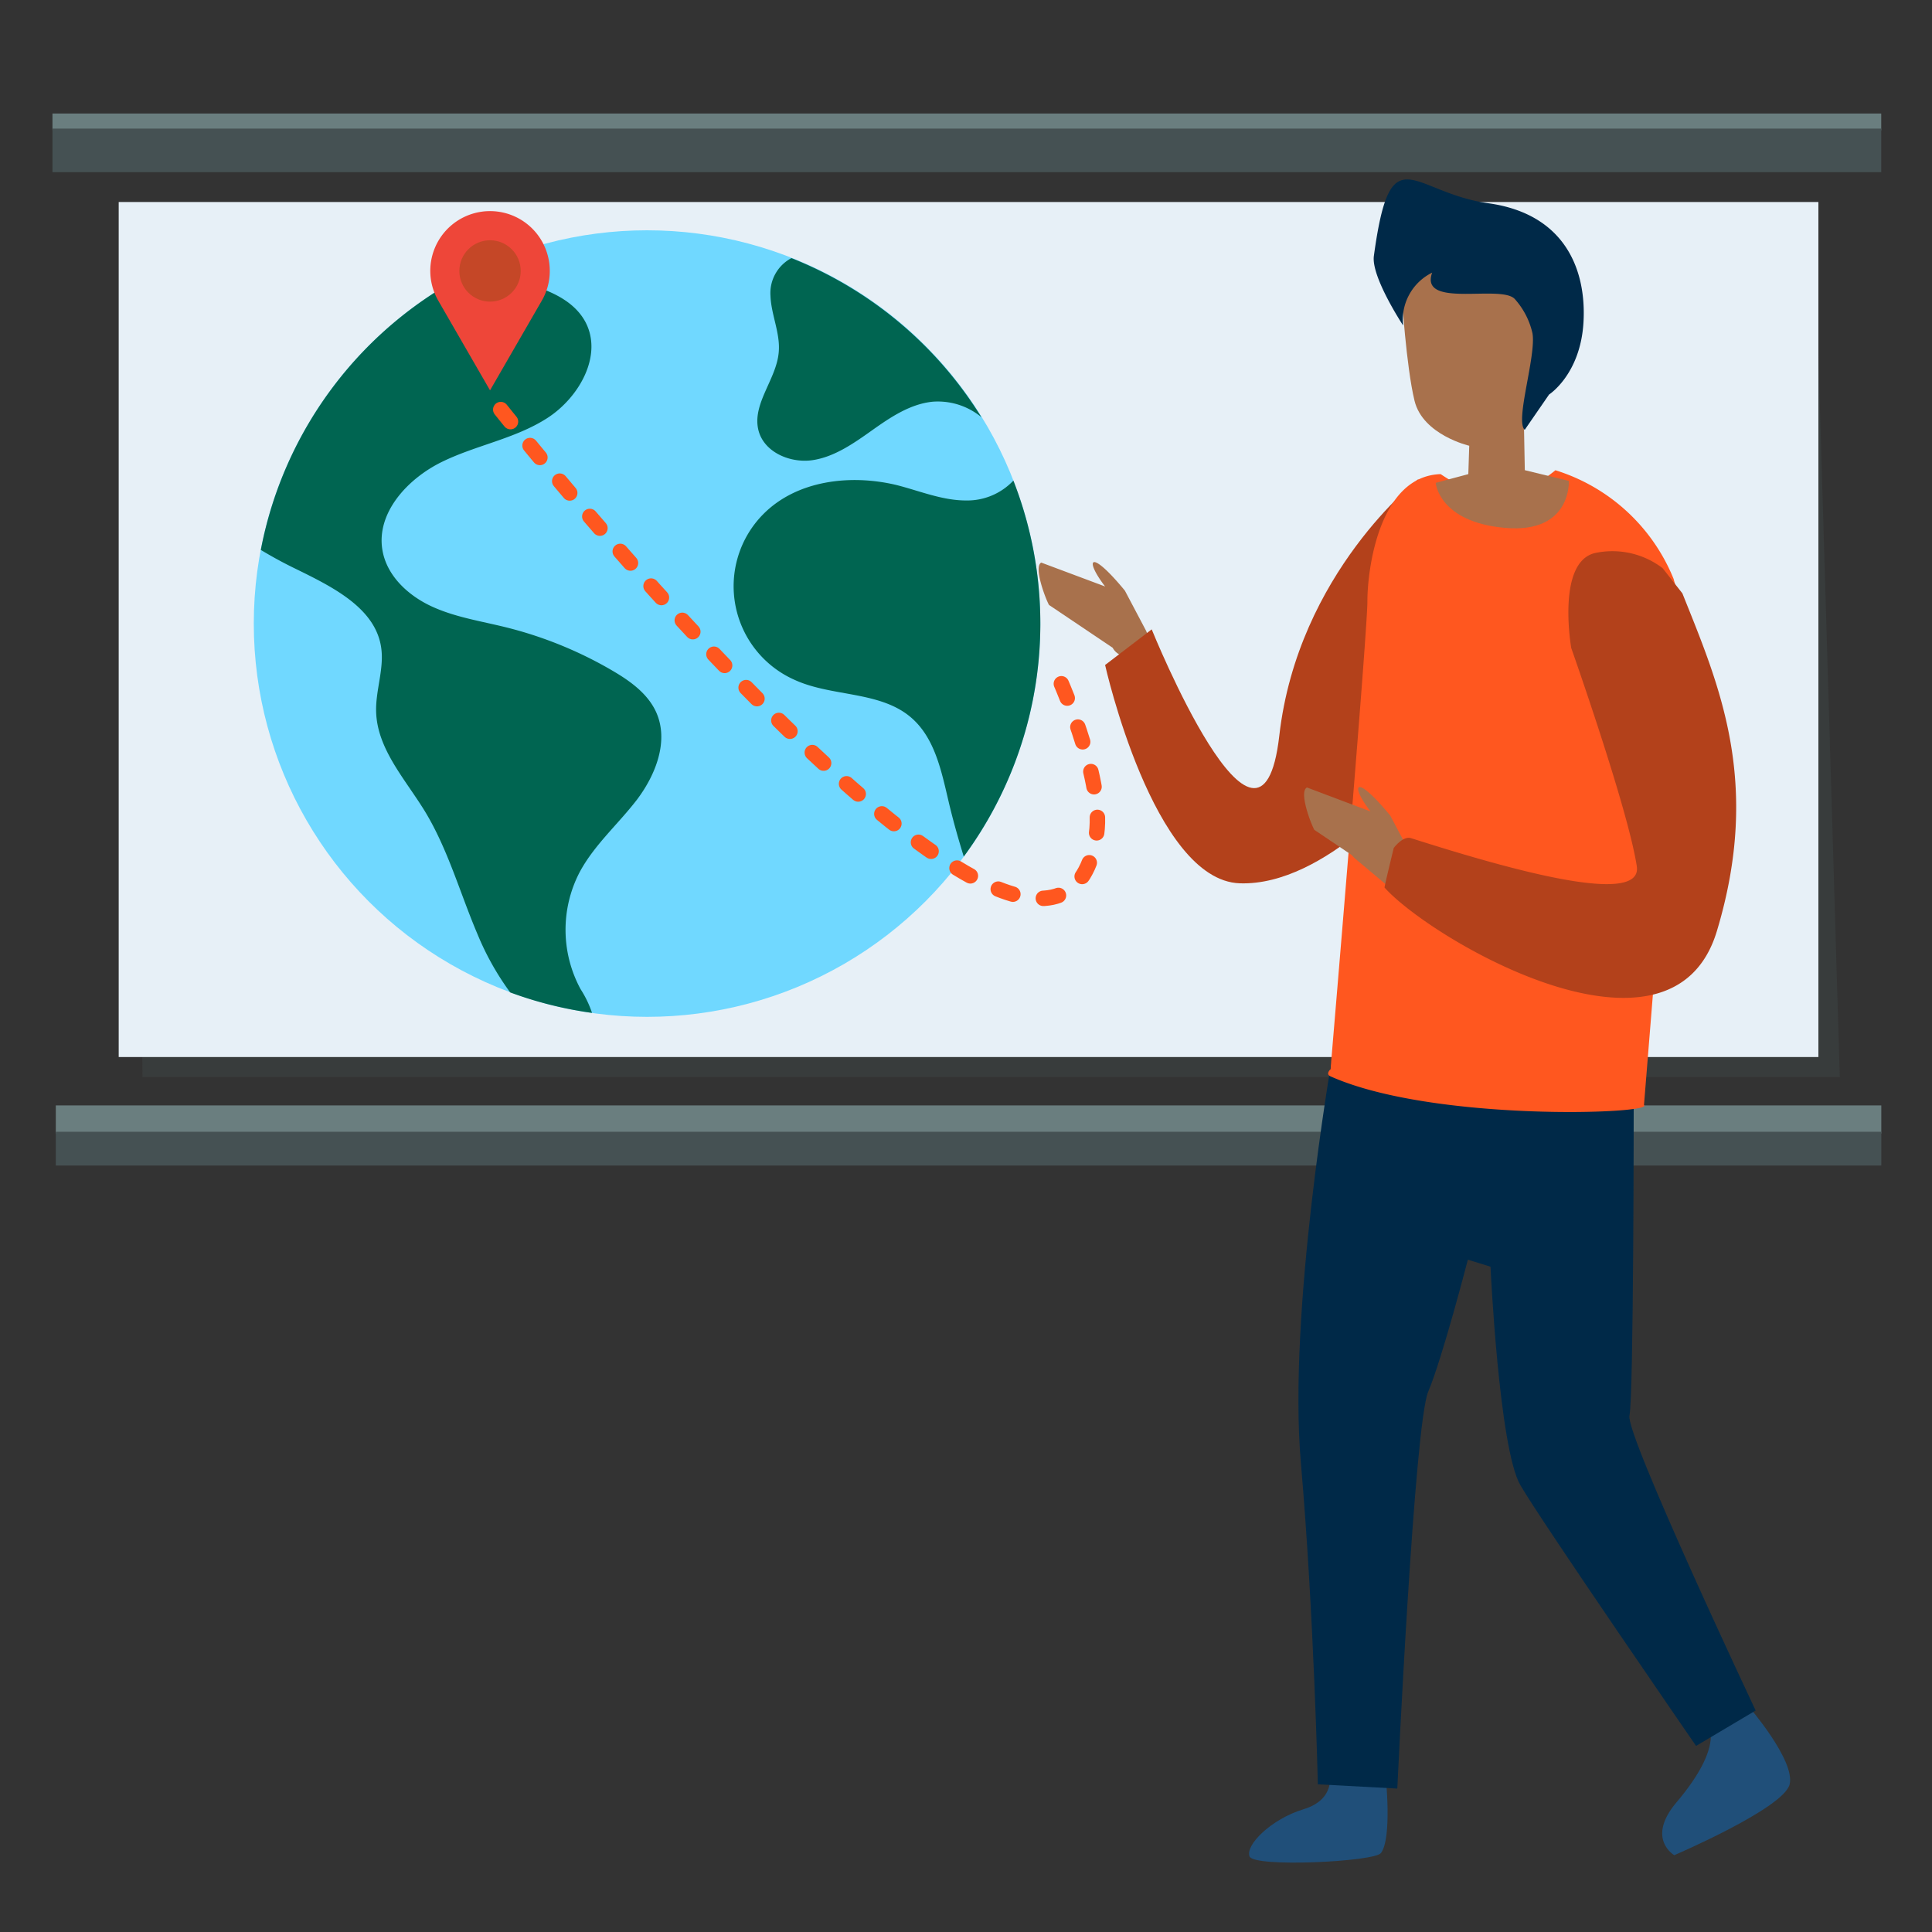 <?xml version="1.0" encoding="UTF-8"?> <svg xmlns="http://www.w3.org/2000/svg" width="250" height="250" viewBox="0 0 250 250"><rect x="0" y="0" width="250" height="250" fill="#333333" stroke="none"/><defs><style>.a{fill:#6a7e7f;}.b,.e{fill:#455153;}.c{opacity:0;}.d{fill:#fff;}.e{opacity:0.3;}.f{fill:#e7f0f7;}.g{fill:#a8714c;}.h{fill:#204f79;}.i{fill:#002948;}.j{fill:#b3411b;}.k{fill:#ff571f;}.l{fill:#70d8ff;}.m{fill:#006551;}.n{fill:#ee4639;}.o{fill:#c54727;}.p{fill:none;stroke:#ff571f;stroke-linecap:round;stroke-miterlimit:10;stroke-width:2px;stroke-dasharray:2 4 2 4 2 4;}</style></defs><rect class="a" x="7.22" y="143.04" width="236.22" height="3.64"></rect><rect class="b" x="7.22" y="146.45" width="236.22" height="4.37"></rect><rect class="a" x="6.79" y="14.69" width="236.64" height="2.19"></rect><rect class="b" x="6.79" y="16.64" width="236.64" height="5.64"></rect><g class="c"><path class="d" d="M43.84,103.63a17.66,17.66,0,0,0,16.77,14.18h58.81c7.91,0,12.6-6.22,10.41-13.82L111,38.49c-2.19-7.6-10.44-13.82-18.35-13.82H45c-7.91,0-13.31,6.38-12,14.18Z"></path></g><g class="c"><path class="d" d="M136.39,104c2.19,7.6,10.44,13.82,18.35,13.82H177.1c7.91,0,11.05-5.55,7-12.32L142.93,37c-4.07-6.77-12.33-12.32-18.36-12.32s-9.17,6.22-7,13.82Z"></path></g><polygon class="e" points="238.07 139.38 18.43 139.38 17.64 36.02 234.73 26.85 238.07 139.38"></polygon><rect class="f" x="15.36" y="26.14" width="219.94" height="110.64"></rect><path class="g" d="M147.41,84.35l-.64.34a2.07,2.07,0,0,1-2.79-.87l-8.24-5.54c-.54-1-2-5-1-5.48L143,75.89c-2.74-3.57-2-5,2.56.54l2.71,5.13A2.07,2.07,0,0,1,147.41,84.35Z"></path><path class="h" d="M179.3,229.79s.87,8.05-.61,10c-.87,1.12-16.44,1.89-17,.43s2.76-4.82,7-6.11,3.34-4.65,3.34-4.65Z"></path><path class="h" d="M226.26,220.8s6.06,7,5.32,10.09-14.93,9.17-14.93,9.17-3.7-2.13.29-6.84c6.4-7.56,4-10.21,4-10.21Z"></path><path class="i" d="M172.33,137.15s-5.69,32.65-4,52.1,2.2,41.64,2.2,41.64l10.28.55s2.2-47.14,4-51.36S189.94,163,189.94,163l2.93.91s1.1,23.49,3.86,28.26,22.74,33.75,22.74,33.75l7.71-4.58s-16.88-35.78-16.33-38.16.55-40.36.55-40.36l-16.88-2Z"></path><path class="j" d="M183.54,62s-15.59,12.1-18,33.2-16.51-13.76-16.51-13.76L143,86.05s6.24,27.88,17.43,28.25,22.38-13.39,22.38-13.39Z"></path><path class="k" d="M186.42,61.35s4.94,3.42,7.85,3.17,7-3.67,7-3.67A24.26,24.26,0,0,1,216.56,74.9l1.29,4.63L212.73,143c1.36,1.16-27.32,2.19-40.56-3.72-.69-.31,0-.92,0-.92s4.77-56.32,4.77-60.54S178.48,61.61,186.42,61.35Z"></path><path class="g" d="M190,61.35l.12-3.67s-6-1.39-7.08-5.82-1.65-13.67-1.65-13.67L185.92,32l5.69-.5,5.83,5.69,3.92,4.31-.63,5.06L197.18,54l.13,6.84,5.7,1.39s.38,6.83-8.23,6.08-9-5.83-9-5.83Z"></path><path class="g" d="M175.07,107.88h0a2.3,2.3,0,0,0,.29,3.23l4.5,3.77a2.3,2.3,0,0,0,3.23-.29h0a2.3,2.3,0,0,0-.29-3.23l-4.5-3.77A2.3,2.3,0,0,0,175.07,107.88Z"></path><path class="i" d="M197.3,55.62c-1.29-1.14,1.51-9.58,1-12.5a9.88,9.88,0,0,0-2.3-4.44c-1.82-1.9-12.36,1.28-10.68-3.4a6.8,6.8,0,0,0-3.76,6.83s-4.16-6.3-3.78-9c2.17-15.89,4.82-8.2,14.81-6.81S205.3,35,204.9,41.73s-4.45,9.32-4.45,9.32Z"></path><path class="g" d="M181.75,113.46l-.64.34a2.08,2.08,0,0,1-2.8-.87l-8.24-5.55c-.53-1-2-4.95-.95-5.48l8.22,3.1c-2.74-3.57-2-5,2.56.54l2.71,5.12A2.08,2.08,0,0,1,181.75,113.46Z"></path><path class="j" d="M215.14,73.52a10.69,10.69,0,0,0-8.82-1.94c-4.93,1.27-3,12.28-3,12.28s7.34,20.76,8.48,28.23c.84,5.53-18.19-.13-29.2-3.63-1.07-.34-2.25,1.27-2.25,1.27s-1.24,5.07-1.19,5.12c6,6.71,37.16,25,43,5.64s.24-31.94-4.46-43.71Z"></path><circle class="l" cx="83.73" cy="80.69" r="50.89"></circle><path class="m" d="M82.45,103.44c2.41-3.21,4.1-7.53,2.49-11.21-1.07-2.44-3.37-4.09-5.68-5.44a52.11,52.11,0,0,0-13.84-5.63c-3.23-.8-6.56-1.3-9.58-2.7s-5.75-3.92-6.34-7.19c-.88-4.87,3.22-9.31,7.66-11.49s9.5-3,13.67-5.69,7.26-8.22,4.86-12.54c-1.6-2.86-5-4.15-8.15-5-2.07-.56-4.22-1.05-6.42-1.46A50.94,50.94,0,0,0,33.75,71.16c1.48.89,3,1.72,4.56,2.47,4.66,2.29,10.21,5,11,10.08.44,2.78-.72,5.57-.64,8.39.14,4.84,3.78,8.74,6.31,12.88,3,4.94,4.55,10.61,6.82,15.93a35.55,35.55,0,0,0,4.22,7.51,50.38,50.38,0,0,0,10.59,2.65A13.68,13.68,0,0,0,75.13,128,16.14,16.14,0,0,1,75,112.87C76.89,109.33,80,106.64,82.45,103.44Z"></path><path class="m" d="M131.13,62.19A8.21,8.21,0,0,1,125,64.76c-3.09,0-6-1.24-9-2-6-1.43-12.9-.6-17.23,3.77a13.25,13.25,0,0,0,4.11,21.47C107.73,90.2,114,89.39,118,92.94c2.95,2.61,3.81,6.78,4.71,10.61.57,2.46,1.26,4.88,2,7.29a50.8,50.8,0,0,0,6.42-48.65Z"></path><path class="m" d="M98.17,55.78c.78,2.8,4.16,4.19,7,3.76s5.34-2.2,7.72-3.89,4.91-3.38,7.8-3.67a8.85,8.85,0,0,1,6.3,2,51.12,51.12,0,0,0-24.58-20.58,5.12,5.12,0,0,0-2.71,4.89c.09,2.45,1.28,4.81,1.07,7.25C100.5,49.09,97.22,52.31,98.17,55.78Z"></path><path class="n" d="M71.14,35.06a7.73,7.73,0,1,0-14.42,3.86h0l6.69,11.59L70.1,38.92h0A7.63,7.63,0,0,0,71.14,35.06Z"></path><circle class="o" cx="63.41" cy="35.06" r="3.97"></circle><path class="p" d="M64.8,53s72,90.67,77.09,54.91c1.06-7.39-5.28-21.12-5.28-21.12"></path></svg> 